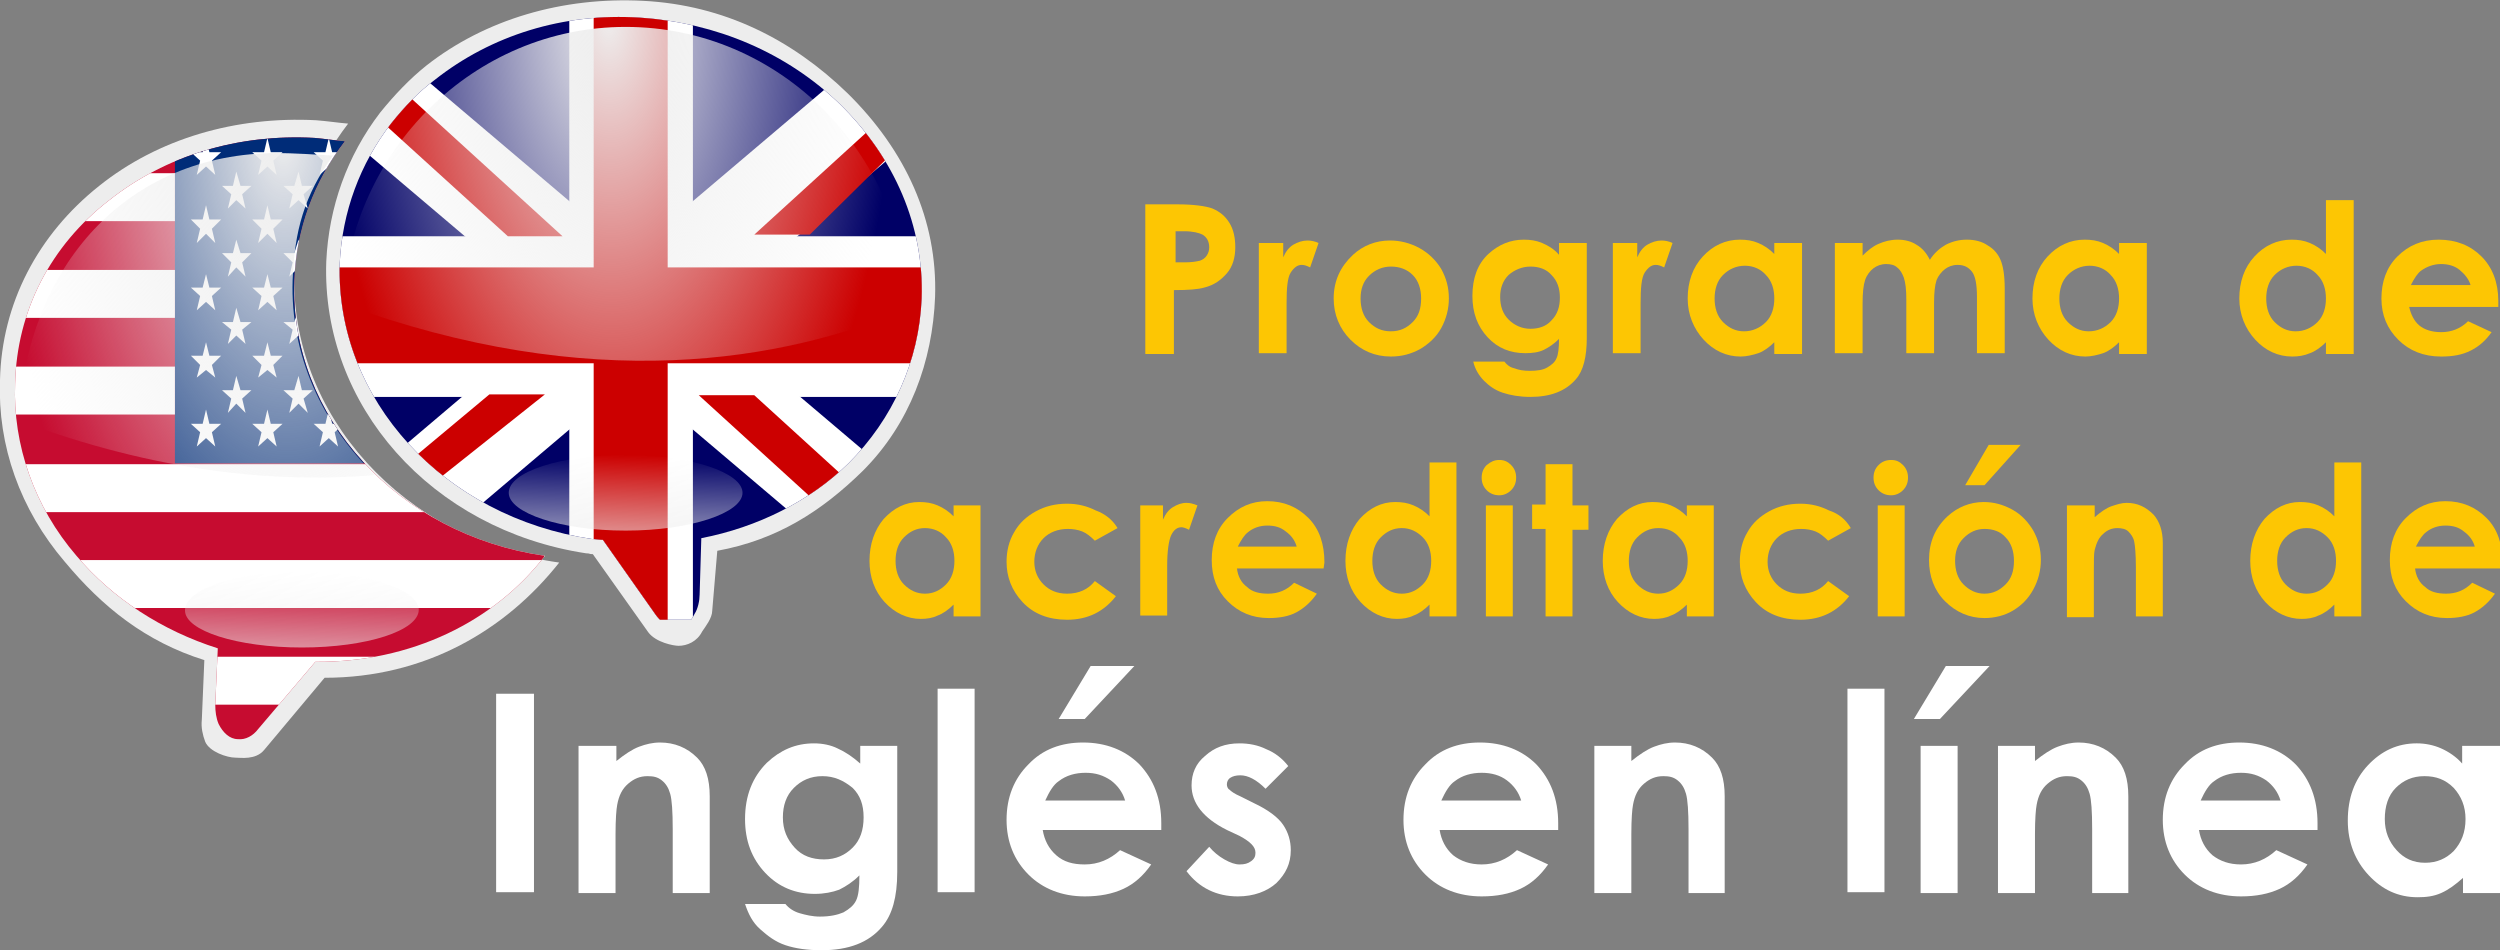 <?xml version="1.0" encoding="utf-8"?>
<!-- Generator: Adobe Illustrator 24.0.3, SVG Export Plug-In . SVG Version: 6.00 Build 0)  -->
<svg version="1.1" id="Capa_1" xmlns="http://www.w3.org/2000/svg" xmlns:xlink="http://www.w3.org/1999/xlink" x="0px" y="0px"
	 viewBox="0 0 297.3 113" style="enable-background:new 0 0 297.3 113;" xml:space="preserve">
<rect x="0" y="0" width="297.3" height="113" fill="#808080" stroke="none"/>
<style type="text/css">
	.st0{fill:url(#SVGID_1_);}
	.st1{clip-path:url(#SVGID_3_);}
	.st2{fill:#000066;}
	.st3{fill:#FFFFFF;}
	.st4{fill:#CC0000;}
	.st5{opacity:0.64;fill:url(#path2950_1_);enable-background:new    ;}
	.st6{fill:url(#path2913_1_);}
	.st7{fill:url(#SVGID_4_);}
	.st8{clip-path:url(#SVGID_6_);}
	.st9{fill:#C60C30;}
	.st10{fill:#002C78;}
	.st11{opacity:0.64;fill:url(#path2950-2_1_);enable-background:new    ;}
	.st12{fill:url(#SVGID_7_);}
	.st13{fill:#FDC603;}
</style>
<title>logo_convocatoria</title>
<g>
	
		<radialGradient id="SVGID_1_" cx="-136.527" cy="723.157" r="33.086" gradientTransform="matrix(-1 0 0 1.297 -61.506 -899.354)" gradientUnits="userSpaceOnUse">
		<stop  offset="0" style="stop-color:#EDEDED"/>
		<stop  offset="1" style="stop-color:#EDEDED"/>
	</radialGradient>
	<path class="st0" d="M38.8,31.1C38.2,48.2,51.3,63,69.7,65.8c0.5,0,0.3,0.1,0.8,0.1l6.6,9.3c0.9,1.2,3,1.6,3.6,1.6l0,0
		c1,0,2.2-0.5,2.8-1.7c0.4-0.6,1.2-1.6,1.2-2.5l0.6-7.1c7.1-1.3,12.4-4.7,17.3-9.5c5.6-5.6,8.3-13,8.6-20.7
		c0.3-9.1-3.5-17.4-10.4-24.2c-6.6-6.4-14.7-10.5-24.3-11S57.7,2.3,50.7,7.8c-2,1.6-3.8,3.5-5.5,5.6C41.3,18.5,39.1,24.6,38.8,31.1z
		"/>
	<g>
		<g>
			<defs>
				<path id="SVGID_2_" d="M40.4,31.3c-0.5,16.2,12.4,30.2,30,32.8c0.4,0,0.9,0.1,1.3,0.1l6.2,8.8c0.6,0.9,1.4,1.4,2.3,1.6l0,0
					c1,0.1,1.9-0.5,2.4-1.6c0.4-0.6,0.6-1.6,0.6-2.3l0.2-6.7c6.7-1.3,12.9-4.4,17.5-8.9c5.3-5.3,8.4-12.2,8.7-19.6
					c0.3-8.6-3.2-16.7-9.7-23.1C93.6,6.3,85.2,2.7,76.1,2.1S58.4,4.2,51.7,9.5c-1.9,1.4-3.6,3.2-5.2,5.2
					C42.8,19.5,40.7,25.2,40.4,31.3z"/>
			</defs>
			<clipPath id="SVGID_3_">
				<use xlink:href="#SVGID_2_"  style="overflow:visible;"/>
			</clipPath>
			<g class="st1">
				<g id="g578">
					<rect id="rect124" x="31.1" y="1.2" class="st2" width="87.9" height="72.5"/>
					<g id="g584">
						<path id="path146" class="st3" d="M109.2,1.2L31.1,67.4v6.4h9.8L119,7.6V1.2H109.2z M40.9,1.2L119,67.4v6.4h-9.8L31.1,7.6V1.2
							H40.9z"/>
						<path id="path136" class="st3" d="M67.7,1.2v72.5h14.7V1.2H67.7z M31.1,28.1v19.1H119V28.1H31.1z"/>
						<path id="path141" class="st4" d="M31.1,31.8v11.4H119V31.8H31.1z M70.6,1.2v72.5h8.8V1.2H70.6z"/>
						<path id="path150" class="st4" d="M112.4,73.7L83.1,47h6.6L119,73.7H112.4z M119,5.5L96.3,27.9h-6.6L119,1.2V5.5z M60.4,28.1
							L31,1.4h6.6l29.3,26.7H60.4z M31,69.6l27.2-22.7h6.6L31.1,73.7L31,69.6z"/>
					</g>
				</g>
			</g>
		</g>
	</g>
	
		<linearGradient id="path2950_1_" gradientUnits="userSpaceOnUse" x1="667.828" y1="-1987.277" x2="667.133" y2="-1952.631" gradientTransform="matrix(-0.29 0 0 -0.29 267.983 -512.19)">
		<stop  offset="0" style="stop-color:#EEEEEE"/>
		<stop  offset="1" style="stop-color:#EEEEEE;stop-opacity:0"/>
	</linearGradient>
	<path id="path2950" class="st5" d="M74.4,54.1c7.7,0,13.9,2.1,13.9,4.5s-6.2,4.5-13.9,4.5s-13.9-2.1-13.9-4.5
		C60.5,56.1,66.7,54.1,74.4,54.1z"/>
	
		<radialGradient id="path2913_1_" cx="1455.517" cy="1274.993" r="89.43" gradientTransform="matrix(1.000000e-02 0.752 -0.38 -2.212387e-11 542.316 -1092.16)" gradientUnits="userSpaceOnUse">
		<stop  offset="0" style="stop-color:#EEEEEE"/>
		<stop  offset="1" style="stop-color:#EEEEEE;stop-opacity:0"/>
	</radialGradient>
	<path id="path2913" class="st6" d="M40.7,36.1C70.3,47,93.2,43,108.2,36.6C107.4,18,92.6,3.2,74.4,3.2
		C56.4,3.2,41.7,17.8,40.7,36.1z"/>
	<path class="st3" d="M1.8,45.6c-0.3,7.3,2.3,14.7,7.3,20.5c4.3,5.1,10.2,8.9,16.8,11l-0.3,6.7c0,0.8,0.1,1.6,0.4,2.3
		c0.5,1,1.3,1.8,2.3,1.8l0,0c0.9,0.1,1.8-0.4,2.4-1.2l6.8-8c11.4,0.1,21.3-4.8,27.3-12.6C47.4,63.6,34.4,49.6,35,33.4
		c0.2-6.1,2.3-11.8,6-16.6c-1.2-0.1-2.4-0.3-3.6-0.4c-9.1-0.5-17.7,2.1-24.4,7.4C6,29.2,2,37,1.8,45.6z"/>
	
		<radialGradient id="SVGID_4_" cx="-94.767" cy="733.816" r="31.373" gradientTransform="matrix(-1 0 0 1.297 -61.506 -899.354)" gradientUnits="userSpaceOnUse">
		<stop  offset="0" style="stop-color:#EDEDED"/>
		<stop  offset="1" style="stop-color:#EDEDED"/>
	</radialGradient>
	<path class="st7" d="M0,45.2C-0.3,53,2.4,60.6,7.7,66.8c4.5,5.4,9.6,9.5,16.6,11.7L24,85.6c-0.1,0.9,0.1,1.8,0.4,2.6
		c0.5,1.2,2.6,1.9,3.6,1.9l0,0c0.6,0,2.4,0.3,3.4-0.9l7.2-8.6c11.9,0,21.5-5.6,27.9-13.7C48,64.3,34.4,49.3,35,32.2
		c0.2-6.5,2.5-12.4,6.4-17.5c-1.2-0.1-2.5-0.3-3.8-0.4c-9.6-0.5-18.8,2.2-25.8,7.8C4.5,27.9,0.2,36.1,0,45.2z"/>
	<g>
		<g>
			<defs>
				<path id="SVGID_5_" d="M1.8,45.6c-0.3,7.3,2.3,14.7,7.3,20.5c4.3,5.1,10.2,8.9,16.8,11l-0.3,6.7c0,0.8,0.1,1.6,0.4,2.3
					c0.5,1,1.3,1.8,2.3,1.8l0,0c0.9,0.1,1.8-0.4,2.4-1.2l6.8-8c11.4,0.1,21.3-4.8,27.3-12.6C47.4,63.6,34.4,49.6,35,33.4
					c0.2-6.1,2.3-11.8,6-16.6c-1.2-0.1-2.4-0.3-3.6-0.4c-9.1-0.5-17.7,2.1-24.4,7.4C6,29.2,2,37,1.8,45.6z"/>
			</defs>
			<clipPath id="SVGID_6_">
				<use xlink:href="#SVGID_5_"  style="overflow:visible;"/>
			</clipPath>
			<g class="st8">
				<g id="us_flag">
					<rect id="backdrop" x="-45" y="14.8" class="st9" width="109.7" height="74.8"/>
					<rect id="union" x="20.8" y="14.8" class="st10" width="43.9" height="40.3"/>
					<rect id="stripe1" x="-45" y="20.6" class="st3" width="65.8" height="5.7"/>
					<rect id="stripe2" x="-45" y="32.1" class="st3" width="65.8" height="5.7"/>
					<rect id="stripe3" x="-45" y="43.6" class="st3" width="65.8" height="5.7"/>
					<rect id="stripe4" x="-45" y="55.2" class="st3" width="109.7" height="5.7"/>
					<rect id="stripe5" x="-45" y="66.6" class="st3" width="109.7" height="5.7"/>
					<rect id="stripe6" x="-45" y="78.1" class="st3" width="109.7" height="5.7"/>
					<polygon id="star1" class="st3" points="62.8,18.1 61.7,19.1 62.1,20.8 61,19.8 59.9,20.8 60.4,19.1 59.3,18.1 60.6,18.1 
						61,16.4 61.5,18.1 					"/>
					<polygon id="star2" class="st3" points="55.5,18.1 54.4,19.1 54.8,20.8 53.7,19.8 52.6,20.8 53.1,19.1 52,18.1 53.3,18.1 
						53.7,16.4 54.2,18.1 					"/>
					<polygon id="star3" class="st3" points="48.2,18.1 47.1,19.1 47.5,20.8 46.4,19.8 45.3,20.8 45.7,19.1 44.6,18.1 46,18.1 
						46.4,16.4 46.8,18.1 					"/>
					<polygon id="star4" class="st3" points="40.9,18.1 39.8,19.1 40.2,20.8 39.1,19.8 38,20.8 38.4,19.1 37.3,18.1 38.7,18.1 
						39.1,16.4 39.5,18.1 					"/>
					<polygon id="star5" class="st3" points="33.6,18.1 32.5,19.1 32.9,20.8 31.8,19.8 30.7,20.8 31.1,19.1 30,18.1 31.4,18.1 
						31.8,16.4 32.2,18.1 					"/>
					<polygon id="star6" class="st3" points="26.3,18.1 25.2,19.1 25.6,20.8 24.5,19.8 23.4,20.8 23.8,19.1 22.7,18.1 24.1,18.1 
						24.5,16.4 24.9,18.1 					"/>
					<polygon id="star7" class="st3" points="59.2,22.1 58.1,23.1 58.5,24.8 57.4,23.8 56.3,24.8 56.7,23.1 55.6,22.1 57,22.1 
						57.4,20.4 57.8,22.1 					"/>
					<polygon id="star8" class="st3" points="51.9,22.1 50.8,23.1 51.2,24.8 50.1,23.8 49,24.8 49.4,23.1 48.3,22.1 49.7,22.1 
						50.1,20.4 50.5,22.1 					"/>
					<polygon id="star9" class="st3" points="44.5,22.1 43.4,23.1 43.9,24.8 42.8,23.8 41.7,24.8 42.1,23.1 41,22.1 42.3,22.1 
						42.8,20.4 43.2,22.1 					"/>
					<polygon id="star10" class="st3" points="37.2,22.1 36.1,23.1 36.6,24.8 35.5,23.8 34.4,24.8 34.8,23.1 33.7,22.1 35,22.1 
						35.5,20.4 35.9,22.1 					"/>
					<polygon id="star11" class="st3" points="29.9,22.1 28.8,23.1 29.2,24.8 28.1,23.8 27.1,24.8 27.5,23.1 26.4,22.1 27.7,22.1 
						28.1,20.4 28.6,22.1 					"/>
					<polygon id="star12" class="st3" points="62.8,26.1 61.7,27.2 62.1,28.9 61,27.8 59.9,28.9 60.4,27.2 59.3,26.1 60.6,26.1 
						61,24.4 61.5,26.1 					"/>
					<polygon id="star13" class="st3" points="55.5,26.1 54.4,27.2 54.8,28.9 53.7,27.8 52.6,28.9 53.1,27.2 52,26.1 53.3,26.1 
						53.7,24.4 54.2,26.1 					"/>
					<polygon id="star14" class="st3" points="48.2,26.1 47.1,27.2 47.5,28.9 46.4,27.8 45.3,28.9 45.7,27.2 44.6,26.1 46,26.1 
						46.4,24.4 46.8,26.1 					"/>
					<polygon id="star15" class="st3" points="40.9,26.1 39.8,27.2 40.2,28.9 39.1,27.8 38,28.9 38.4,27.2 37.3,26.1 38.7,26.1 
						39.1,24.4 39.5,26.1 					"/>
					<polygon id="star16" class="st3" points="33.6,26.1 32.5,27.2 32.9,28.9 31.8,27.8 30.7,28.9 31.1,27.2 30,26.1 31.4,26.1 
						31.8,24.4 32.2,26.1 					"/>
					<polygon id="star17" class="st3" points="26.3,26.1 25.2,27.2 25.6,28.9 24.5,27.8 23.4,28.9 23.8,27.2 22.7,26.1 24.1,26.1 
						24.5,24.4 24.9,26.1 					"/>
					<polygon id="star18" class="st3" points="59.2,30.1 58.1,31.2 58.5,32.9 57.4,31.8 56.3,32.9 56.7,31.2 55.6,30.1 57,30.1 
						57.4,28.5 57.8,30.1 					"/>
					<polygon id="star19" class="st3" points="51.9,30.1 50.8,31.2 51.2,32.9 50.1,31.8 49,32.9 49.4,31.2 48.3,30.1 49.7,30.1 
						50.1,28.5 50.5,30.1 					"/>
					<polygon id="star20" class="st3" points="44.5,30.1 43.4,31.2 43.9,32.9 42.8,31.8 41.7,32.9 42.1,31.2 41,30.1 42.3,30.1 
						42.8,28.5 43.2,30.1 					"/>
					<polygon id="star21" class="st3" points="37.2,30.1 36.1,31.2 36.6,32.9 35.5,31.8 34.4,32.9 34.8,31.2 33.7,30.1 35,30.1 
						35.5,28.5 35.9,30.1 					"/>
					<polygon id="star22" class="st3" points="29.9,30.1 28.8,31.2 29.2,32.9 28.1,31.8 27.1,32.9 27.5,31.2 26.4,30.1 27.7,30.1 
						28.1,28.5 28.6,30.1 					"/>
					<polygon id="star23" class="st3" points="62.8,34.2 61.7,35.2 62.1,36.9 61,35.9 59.9,36.9 60.4,35.2 59.3,34.2 60.6,34.2 
						61,32.6 61.5,34.2 					"/>
					<polygon id="star24" class="st3" points="55.5,34.2 54.4,35.2 54.8,36.9 53.7,35.9 52.6,36.9 53.1,35.2 52,34.2 53.3,34.2 
						53.7,32.6 54.2,34.2 					"/>
					<polygon id="star25" class="st3" points="48.2,34.2 47.1,35.2 47.5,36.9 46.4,35.9 45.3,36.9 45.7,35.2 44.6,34.2 46,34.2 
						46.4,32.6 46.8,34.2 					"/>
					<polygon id="star26" class="st3" points="40.9,34.2 39.8,35.2 40.2,36.9 39.1,35.9 38,36.9 38.4,35.2 37.3,34.2 38.7,34.2 
						39.1,32.6 39.5,34.2 					"/>
					<polygon id="star27" class="st3" points="33.6,34.2 32.5,35.2 32.9,36.9 31.8,35.9 30.7,36.9 31.1,35.2 30,34.2 31.4,34.2 
						31.8,32.6 32.2,34.2 					"/>
					<polygon id="star28" class="st3" points="26.3,34.2 25.2,35.2 25.6,36.9 24.5,35.9 23.4,36.9 23.8,35.2 22.7,34.2 24.1,34.2 
						24.5,32.6 24.9,34.2 					"/>
					<polygon id="star29" class="st3" points="59.2,38.3 58.1,39.2 58.5,40.9 57.4,39.9 56.3,40.9 56.7,39.2 55.6,38.3 57,38.3 
						57.4,36.6 57.8,38.3 					"/>
					<polygon id="star30" class="st3" points="51.9,38.3 50.8,39.2 51.2,40.9 50.1,39.9 49,40.9 49.4,39.2 48.3,38.3 49.7,38.3 
						50.1,36.6 50.5,38.3 					"/>
					<polygon id="star31" class="st3" points="44.5,38.3 43.4,39.2 43.9,40.9 42.8,39.9 41.7,40.9 42.1,39.2 41,38.3 42.3,38.3 
						42.8,36.6 43.2,38.3 					"/>
					<polygon id="star32" class="st3" points="37.2,38.3 36.1,39.2 36.6,40.9 35.5,39.9 34.4,40.9 34.8,39.2 33.7,38.3 35,38.3 
						35.5,36.6 35.9,38.3 					"/>
					<polygon id="star33" class="st3" points="29.9,38.3 28.8,39.2 29.2,40.9 28.1,39.9 27.1,40.9 27.5,39.2 26.4,38.3 27.7,38.3 
						28.1,36.6 28.6,38.3 					"/>
					<polygon id="star34" class="st3" points="62.8,42.3 61.7,43.4 62.1,44.9 61,44 59.9,44.9 60.4,43.4 59.3,42.3 60.6,42.3 
						61,40.7 61.5,42.3 					"/>
					<polygon id="star35" class="st3" points="55.5,42.3 54.4,43.4 54.8,44.9 53.7,44 52.6,44.9 53.1,43.4 52,42.3 53.3,42.3 
						53.7,40.7 54.2,42.3 					"/>
					<polygon id="star36" class="st3" points="48.2,42.3 47.1,43.4 47.5,44.9 46.4,44 45.3,44.9 45.7,43.4 44.6,42.3 46,42.3 
						46.4,40.7 46.8,42.3 					"/>
					<polygon id="star37" class="st3" points="40.9,42.3 39.8,43.4 40.2,44.9 39.1,44 38,44.9 38.4,43.4 37.3,42.3 38.7,42.3 
						39.1,40.7 39.5,42.3 					"/>
					<polygon id="star38" class="st3" points="33.6,42.3 32.5,43.4 32.9,44.9 31.8,44 30.7,44.9 31.1,43.4 30,42.3 31.4,42.3 
						31.8,40.7 32.2,42.3 					"/>
					<polygon id="star39" class="st3" points="26.3,42.3 25.2,43.4 25.6,44.9 24.5,44 23.4,44.9 23.8,43.4 22.7,42.3 24.1,42.3 
						24.5,40.7 24.9,42.3 					"/>
					<polygon id="star40" class="st3" points="59.2,46.4 58.1,47.4 58.5,49.1 57.4,48 56.3,49.1 56.7,47.4 55.6,46.4 57,46.4 
						57.4,44.7 57.8,46.4 					"/>
					<polygon id="star41" class="st3" points="51.9,46.4 50.8,47.4 51.2,49.1 50.1,48 49,49.1 49.4,47.4 48.3,46.4 49.7,46.4 
						50.1,44.7 50.5,46.4 					"/>
					<polygon id="star42" class="st3" points="44.5,46.4 43.4,47.4 43.9,49.1 42.8,48 41.7,49.1 42.1,47.4 41,46.4 42.3,46.4 
						42.8,44.7 43.2,46.4 					"/>
					<polygon id="star43" class="st3" points="37.2,46.4 36.1,47.4 36.6,49.1 35.5,48 34.4,49.1 34.8,47.4 33.7,46.4 35,46.4 
						35.5,44.7 35.9,46.4 					"/>
					<polygon id="star44" class="st3" points="29.9,46.4 28.8,47.4 29.2,49.1 28.1,48 27.1,49.1 27.5,47.4 26.4,46.4 27.7,46.4 
						28.1,44.7 28.6,46.4 					"/>
					<polygon id="star45" class="st3" points="62.8,50.4 61.7,51.4 62.1,53.1 61,52.1 59.9,53.1 60.4,51.4 59.3,50.4 60.6,50.4 
						61,48.7 61.5,50.4 					"/>
					<polygon id="star46" class="st3" points="55.5,50.4 54.4,51.4 54.8,53.1 53.7,52.1 52.6,53.1 53.1,51.4 52,50.4 53.3,50.4 
						53.7,48.7 54.2,50.4 					"/>
					<polygon id="star47" class="st3" points="48.2,50.4 47.1,51.4 47.5,53.1 46.4,52.1 45.3,53.1 45.7,51.4 44.6,50.4 46,50.4 
						46.4,48.7 46.8,50.4 					"/>
					<polygon id="star48" class="st3" points="40.9,50.4 39.8,51.4 40.2,53.1 39.1,52.1 38,53.1 38.4,51.4 37.3,50.4 38.7,50.4 
						39.1,48.7 39.5,50.4 					"/>
					<polygon id="star49" class="st3" points="33.6,50.4 32.5,51.4 32.9,53.1 31.8,52.1 30.7,53.1 31.1,51.4 30,50.4 31.4,50.4 
						31.8,48.7 32.2,50.4 					"/>
					<polygon id="star50" class="st3" points="26.3,50.4 25.2,51.4 25.6,53.1 24.5,52.1 23.4,53.1 23.8,51.4 22.7,50.4 24.1,50.4 
						24.5,48.7 24.9,50.4 					"/>
				</g>
			</g>
		</g>
	</g>
	
		<linearGradient id="path2950-2_1_" gradientUnits="userSpaceOnUse" x1="800.587" y1="-2035.127" x2="799.892" y2="-2000.481" gradientTransform="matrix(-0.29 0 0 -0.29 267.983 -512.19)">
		<stop  offset="0" style="stop-color:#EEEEEE"/>
		<stop  offset="1" style="stop-color:#EEEEEE;stop-opacity:0"/>
	</linearGradient>
	<path id="path2950-2" class="st11" d="M22,72.6C22,70,28.2,68,35.9,68s13.9,2.1,13.9,4.5c0,2.5-6.2,4.5-13.9,4.5S22,75,22,72.6
		L22,72.6z"/>
	
		<radialGradient id="SVGID_7_" cx="1474.381" cy="1377.417" r="88.837" gradientTransform="matrix(1.000000e-02 0.752 -0.38 -2.212387e-11 542.316 -1092.16)" gradientUnits="userSpaceOnUse">
		<stop  offset="0" style="stop-color:#EEEEEE"/>
		<stop  offset="1" style="stop-color:#EEEEEE;stop-opacity:0"/>
	</radialGradient>
	<path class="st12" d="M44.6,56.5c-6.3-6.1-10.1-14.3-9.8-23.2c0.2-5.8,1.4-10.1,4.8-14.8c-1.4-0.1-5.1-0.3-6.6-0.3
		C15,18.2,3.2,31.7,2.2,50C18.5,56.1,32.7,57.5,44.6,56.5z"/>
</g>
<g>
	<g>
		<path class="st3" d="M59,82.5h4.5v23.6H59V82.5z"/>
		<path class="st3" d="M68.9,88.7h4.4v1.8c1-0.8,1.9-1.4,2.7-1.7c0.8-0.3,1.6-0.5,2.5-0.5c1.7,0,3.2,0.6,4.4,1.8
			c1,1,1.5,2.5,1.5,4.6v11.5H80v-7.6c0-2.1-0.1-3.5-0.3-4.2c-0.2-0.7-0.5-1.2-1-1.6c-0.5-0.4-1-0.5-1.7-0.5c-0.9,0-1.6,0.3-2.3,0.9
			s-1.1,1.4-1.3,2.5c-0.1,0.5-0.2,1.7-0.2,3.5v7h-4.4V88.7z"/>
		<path class="st3" d="M102.3,88.7h4.4v15c0,3-0.6,5.1-1.8,6.5c-1.6,1.9-4,2.8-7.2,2.8c-1.7,0-3.1-0.2-4.3-0.6
			c-1.2-0.4-2.1-1.1-3-1.9s-1.4-1.8-1.8-3h4.8c0.4,0.5,1,0.9,1.7,1.1s1.5,0.4,2.4,0.4c1.2,0,2.1-0.2,2.8-0.5
			c0.7-0.4,1.2-0.8,1.5-1.4c0.3-0.6,0.4-1.6,0.4-3c-0.8,0.8-1.6,1.3-2.4,1.7c-0.8,0.3-1.8,0.5-2.9,0.5c-2.3,0-4.3-0.8-5.9-2.5
			c-1.6-1.7-2.4-3.8-2.4-6.4c0-2.8,0.9-5,2.6-6.7c1.6-1.5,3.4-2.3,5.6-2.3c1,0,2,0.2,2.8,0.6c0.9,0.4,1.8,1,2.7,1.8V88.7z
			 M97.8,92.3c-1.4,0-2.5,0.5-3.4,1.4c-0.9,0.9-1.3,2.1-1.3,3.5c0,1.5,0.5,2.6,1.4,3.6s2.1,1.4,3.5,1.4c1.4,0,2.5-0.5,3.4-1.4
			c0.9-0.9,1.3-2.1,1.3-3.6c0-1.5-0.4-2.6-1.3-3.5C100.3,92.8,99.2,92.3,97.8,92.3z"/>
		<path class="st3" d="M111.5,81.9h4.4v24.2h-4.4V81.9z"/>
		<path class="st3" d="M138.1,98.7h-14.1c0.2,1.2,0.7,2.2,1.6,3s2,1.1,3.4,1.1c1.6,0,3-0.6,4.2-1.7l3.7,1.7c-0.9,1.3-2,2.3-3.3,2.9
			c-1.3,0.6-2.8,0.9-4.6,0.9c-2.7,0-5-0.9-6.7-2.6c-1.7-1.7-2.6-3.9-2.6-6.5c0-2.7,0.9-4.9,2.6-6.6c1.7-1.8,3.9-2.6,6.5-2.6
			c2.7,0,5,0.9,6.7,2.6c1.7,1.8,2.6,4.1,2.6,7L138.1,98.7z M133.8,95.2c-0.3-1-0.9-1.8-1.7-2.4c-0.9-0.6-1.8-0.9-3-0.9
			c-1.2,0-2.3,0.3-3.2,1c-0.6,0.4-1.1,1.2-1.6,2.3H133.8z M129.7,79.2h5.2l-5.9,6.3h-3.1L129.7,79.2z"/>
		<path class="st3" d="M153.2,91.1l-2.7,2.7c-1.1-1.1-2.1-1.6-3-1.6c-0.5,0-0.9,0.1-1.2,0.3s-0.4,0.5-0.4,0.8c0,0.2,0.1,0.5,0.3,0.6
			c0.2,0.2,0.6,0.5,1.3,0.8l1.6,0.8c1.7,0.8,2.9,1.7,3.5,2.6c0.6,0.9,0.9,1.9,0.9,3c0,1.6-0.6,2.8-1.7,3.9c-1.1,1-2.7,1.6-4.6,1.6
			c-2.5,0-4.6-1-6.1-3l2.7-2.9c0.5,0.6,1.1,1.1,1.8,1.5s1.3,0.6,1.8,0.6c0.6,0,1-0.1,1.4-0.4c0.4-0.3,0.5-0.6,0.5-1
			c0-0.7-0.6-1.3-1.9-2l-1.5-0.7c-2.8-1.4-4.2-3.2-4.2-5.3c0-1.4,0.5-2.6,1.6-3.5c1.1-1,2.4-1.5,4.1-1.5c1.1,0,2.2,0.2,3.2,0.7
			C151.6,89.5,152.5,90.2,153.2,91.1z"/>
		<path class="st3" d="M185.3,98.7h-14.1c0.2,1.2,0.7,2.2,1.6,3c0.9,0.7,2,1.1,3.4,1.1c1.6,0,3-0.6,4.2-1.7l3.7,1.7
			c-0.9,1.3-2,2.3-3.3,2.9s-2.8,0.9-4.6,0.9c-2.7,0-5-0.9-6.7-2.6c-1.7-1.7-2.6-3.9-2.6-6.5c0-2.7,0.9-4.9,2.6-6.6
			c1.7-1.8,3.9-2.6,6.5-2.6c2.7,0,5,0.9,6.7,2.6c1.7,1.8,2.6,4.1,2.6,7L185.3,98.7z M180.9,95.2c-0.3-1-0.9-1.8-1.7-2.4
			s-1.8-0.9-3-0.9c-1.2,0-2.3,0.3-3.2,1c-0.6,0.4-1.1,1.2-1.6,2.3H180.9z"/>
		<path class="st3" d="M189.6,88.7h4.4v1.8c1-0.8,1.9-1.4,2.7-1.7c0.8-0.3,1.6-0.5,2.5-0.5c1.7,0,3.2,0.6,4.4,1.8
			c1,1,1.5,2.5,1.5,4.6v11.5h-4.3v-7.6c0-2.1-0.1-3.5-0.3-4.2c-0.2-0.7-0.5-1.2-1-1.6c-0.5-0.4-1-0.5-1.7-0.5
			c-0.9,0-1.6,0.3-2.3,0.9s-1.1,1.4-1.3,2.5c-0.1,0.5-0.2,1.7-0.2,3.5v7h-4.4V88.7z"/>
		<path class="st3" d="M219.7,81.9h4.4v24.2h-4.4V81.9z"/>
		<path class="st3" d="M231.4,79.2h5.2l-5.9,6.3h-3.1L231.4,79.2z M228.4,88.7h4.4v17.5h-4.4V88.7z"/>
		<path class="st3" d="M237.6,88.7h4.4v1.8c1-0.8,1.9-1.4,2.7-1.7c0.8-0.3,1.6-0.5,2.5-0.5c1.7,0,3.2,0.6,4.4,1.8
			c1,1,1.5,2.5,1.5,4.6v11.5h-4.3v-7.6c0-2.1-0.1-3.5-0.3-4.2c-0.2-0.7-0.5-1.2-1-1.6c-0.5-0.4-1-0.5-1.7-0.5
			c-0.9,0-1.6,0.3-2.3,0.9s-1.1,1.4-1.3,2.5c-0.1,0.5-0.2,1.7-0.2,3.5v7h-4.4V88.7z"/>
		<path class="st3" d="M275.6,98.7h-14.1c0.2,1.2,0.7,2.2,1.6,3c0.9,0.7,2,1.1,3.4,1.1c1.6,0,3-0.6,4.2-1.7l3.7,1.7
			c-0.9,1.3-2,2.3-3.3,2.9s-2.8,0.9-4.6,0.9c-2.7,0-5-0.9-6.7-2.6c-1.7-1.7-2.6-3.9-2.6-6.5c0-2.7,0.9-4.9,2.6-6.6
			c1.7-1.8,3.9-2.6,6.5-2.6c2.7,0,5,0.9,6.7,2.6c1.7,1.8,2.6,4.1,2.6,7L275.6,98.7z M271.2,95.2c-0.3-1-0.9-1.8-1.7-2.4
			c-0.9-0.6-1.8-0.9-3-0.9c-1.2,0-2.3,0.3-3.2,1c-0.6,0.4-1.1,1.2-1.6,2.3H271.2z"/>
		<path class="st3" d="M292.9,88.7h4.4v17.5h-4.4v-1.8c-0.9,0.8-1.7,1.4-2.6,1.8c-0.9,0.4-1.8,0.5-2.8,0.5c-2.3,0-4.2-0.9-5.8-2.6
			c-1.6-1.7-2.5-3.9-2.5-6.5c0-2.7,0.8-4.9,2.4-6.6s3.5-2.6,5.8-2.6c1,0,2,0.2,2.9,0.6s1.8,1,2.5,1.8V88.7z M288.3,92.3
			c-1.4,0-2.5,0.5-3.4,1.4s-1.3,2.2-1.3,3.7c0,1.5,0.5,2.7,1.4,3.7s2,1.5,3.4,1.5c1.4,0,2.5-0.5,3.4-1.4c0.9-1,1.4-2.2,1.4-3.8
			c0-1.5-0.5-2.7-1.4-3.7C290.8,92.7,289.7,92.3,288.3,92.3z"/>
	</g>
	<g>
		<path class="st13" d="M136.4,24.3h3.6c1.9,0,3.4,0.2,4.2,0.5c0.9,0.4,1.5,0.9,2,1.7c0.5,0.8,0.7,1.8,0.7,2.9c0,1.2-0.3,2.3-1,3.1
			c-0.7,0.8-1.5,1.4-2.7,1.7c-0.7,0.2-1.8,0.3-3.6,0.3v7.6h-3.4V24.3z M139.8,31.2h1.1c0.8,0,1.4-0.1,1.8-0.2
			c0.3-0.1,0.6-0.3,0.8-0.6c0.2-0.3,0.3-0.6,0.3-1c0-0.7-0.3-1.2-0.8-1.5c-0.4-0.2-1.1-0.4-2.2-0.4h-1V31.2z"/>
		<path class="st13" d="M149.8,28.9h2.8v1.7c0.3-0.7,0.7-1.2,1.2-1.5c0.5-0.3,1.1-0.5,1.7-0.5c0.4,0,0.9,0.1,1.3,0.3l-1,2.9
			c-0.4-0.2-0.7-0.3-1-0.3c-0.5,0-0.9,0.3-1.3,0.9c-0.4,0.6-0.5,1.9-0.5,3.7l0,0.6v5.3h-3.3V28.9z"/>
		<path class="st13" d="M165.3,28.6c1.2,0,2.4,0.3,3.5,0.9c1.1,0.6,2,1.5,2.6,2.5c0.6,1.1,0.9,2.2,0.9,3.5c0,1.2-0.3,2.4-0.9,3.5
			c-0.6,1.1-1.5,1.9-2.5,2.5c-1.1,0.6-2.2,0.9-3.5,0.9c-1.9,0-3.5-0.7-4.8-2c-1.3-1.3-2-3-2-4.9c0-2.1,0.8-3.8,2.3-5.2
			C162.1,29.2,163.6,28.6,165.3,28.6z M165.4,31.7c-1,0-1.9,0.4-2.6,1.1c-0.7,0.7-1,1.6-1,2.7c0,1.1,0.3,2.1,1,2.8
			c0.7,0.7,1.5,1.1,2.6,1.1s1.9-0.4,2.6-1.1c0.7-0.7,1-1.6,1-2.8c0-1.1-0.3-2.1-1-2.8C167.3,32,166.4,31.7,165.4,31.7z"/>
		<path class="st13" d="M185.4,28.9h3.3v11.3c0,2.2-0.4,3.9-1.3,4.9c-1.2,1.4-3,2.1-5.4,2.1c-1.3,0-2.4-0.2-3.3-0.5
			c-0.9-0.3-1.6-0.8-2.2-1.4c-0.6-0.6-1.1-1.4-1.3-2.3h3.7c0.3,0.4,0.7,0.7,1.2,0.8c0.5,0.2,1.1,0.3,1.8,0.3c0.9,0,1.6-0.1,2.1-0.4
			c0.5-0.3,0.9-0.6,1.1-1.1c0.2-0.4,0.3-1.2,0.3-2.3c-0.6,0.6-1.2,1-1.8,1.3c-0.6,0.3-1.4,0.4-2.2,0.4c-1.8,0-3.3-0.6-4.5-1.9
			c-1.2-1.3-1.8-2.9-1.8-4.9c0-2.1,0.6-3.8,1.9-5c1.2-1.1,2.6-1.7,4.2-1.7c0.8,0,1.5,0.1,2.2,0.4c0.7,0.3,1.4,0.7,2,1.4V28.9z
			 M182,31.7c-1,0-1.9,0.4-2.6,1c-0.7,0.7-1,1.6-1,2.6c0,1.1,0.3,2,1,2.7s1.6,1.1,2.6,1.1c1,0,1.9-0.3,2.5-1c0.7-0.7,1-1.6,1-2.7
			c0-1.1-0.3-2-1-2.7C183.9,32,183,31.7,182,31.7z"/>
		<path class="st13" d="M191.9,28.9h2.8v1.7c0.3-0.7,0.7-1.2,1.2-1.5c0.5-0.3,1.1-0.5,1.7-0.5c0.4,0,0.9,0.1,1.3,0.3l-1,2.9
			c-0.4-0.2-0.7-0.3-1-0.3c-0.5,0-0.9,0.3-1.3,0.9c-0.4,0.6-0.5,1.9-0.5,3.7l0,0.6v5.3h-3.3V28.9z"/>
		<path class="st13" d="M211,28.9h3.3v13.2H211v-1.4c-0.6,0.6-1.3,1.1-1.9,1.3s-1.4,0.4-2.1,0.4c-1.7,0-3.2-0.7-4.4-2
			c-1.2-1.3-1.9-3-1.9-4.9c0-2,0.6-3.7,1.8-5c1.2-1.3,2.7-2,4.4-2c0.8,0,1.5,0.1,2.2,0.4c0.7,0.3,1.3,0.7,1.9,1.3V28.9z M207.5,31.6
			c-1,0-1.9,0.4-2.6,1.1c-0.7,0.7-1,1.7-1,2.8c0,1.1,0.3,2.1,1,2.8c0.7,0.7,1.5,1.1,2.5,1.1c1,0,1.9-0.4,2.6-1.1
			c0.7-0.7,1-1.7,1-2.8c0-1.1-0.3-2.1-1-2.8C209.4,32,208.5,31.6,207.5,31.6z"/>
		<path class="st13" d="M218.2,28.9h3.3v1.5c0.6-0.6,1.2-1.1,1.9-1.4c0.7-0.3,1.4-0.5,2.3-0.5c0.8,0,1.6,0.2,2.2,0.6
			c0.7,0.4,1.2,1,1.6,1.8c0.5-0.8,1.2-1.4,1.9-1.8c0.8-0.4,1.6-0.6,2.5-0.6c0.9,0,1.8,0.2,2.5,0.7c0.7,0.4,1.2,1,1.5,1.7
			c0.3,0.7,0.5,1.8,0.5,3.4v7.7h-3.3v-6.7c0-1.5-0.2-2.5-0.6-3c-0.4-0.5-0.9-0.8-1.7-0.8c-0.6,0-1.1,0.2-1.5,0.5
			c-0.4,0.3-0.8,0.8-1,1.3c-0.2,0.6-0.3,1.5-0.3,2.7v6h-3.3v-6.4c0-1.2-0.1-2-0.3-2.6c-0.2-0.5-0.4-0.9-0.8-1.2
			c-0.3-0.3-0.8-0.4-1.3-0.4c-0.6,0-1.1,0.2-1.5,0.5c-0.4,0.3-0.8,0.8-1,1.4c-0.2,0.6-0.3,1.5-0.3,2.8v5.9h-3.3V28.9z"/>
		<path class="st13" d="M252,28.9h3.3v13.2H252v-1.4c-0.6,0.6-1.3,1.1-1.9,1.3s-1.4,0.4-2.1,0.4c-1.7,0-3.2-0.7-4.4-2
			c-1.2-1.3-1.9-3-1.9-4.9c0-2,0.6-3.7,1.8-5c1.2-1.3,2.7-2,4.4-2c0.8,0,1.5,0.1,2.2,0.4c0.7,0.3,1.3,0.7,1.9,1.3V28.9z M248.5,31.6
			c-1,0-1.9,0.4-2.6,1.1c-0.7,0.7-1,1.7-1,2.8c0,1.1,0.3,2.1,1,2.8c0.7,0.7,1.5,1.1,2.5,1.1c1,0,1.9-0.4,2.6-1.1
			c0.7-0.7,1-1.7,1-2.8c0-1.1-0.3-2.1-1-2.8C250.4,32,249.5,31.6,248.5,31.6z"/>
		<path class="st13" d="M276.6,23.8h3.3v18.3h-3.3v-1.4c-0.6,0.6-1.3,1.1-1.9,1.3c-0.7,0.3-1.4,0.4-2.1,0.4c-1.7,0-3.2-0.7-4.4-2
			c-1.2-1.3-1.9-3-1.9-4.9c0-2,0.6-3.7,1.8-5c1.2-1.3,2.7-2,4.4-2c0.8,0,1.5,0.1,2.2,0.4c0.7,0.3,1.3,0.7,1.9,1.3V23.8z M273.1,31.6
			c-1,0-1.9,0.4-2.6,1.1c-0.7,0.7-1,1.7-1,2.8c0,1.1,0.3,2.1,1,2.8c0.7,0.7,1.5,1.1,2.5,1.1c1,0,1.9-0.4,2.6-1.1
			c0.7-0.7,1-1.7,1-2.8c0-1.1-0.3-2.1-1-2.8C275,32,274.1,31.6,273.1,31.6z"/>
		<path class="st13" d="M297.1,36.5h-10.6c0.2,0.9,0.6,1.7,1.2,2.2s1.5,0.8,2.6,0.8c1.2,0,2.3-0.4,3.2-1.3l2.8,1.3
			c-0.7,1-1.5,1.7-2.5,2.2c-1,0.5-2.1,0.7-3.5,0.7c-2.1,0-3.8-0.7-5.1-2c-1.3-1.3-2-2.9-2-4.9c0-2,0.6-3.7,1.9-5
			c1.3-1.3,2.9-2,4.9-2c2.1,0,3.8,0.7,5.1,2c1.3,1.3,2,3.1,2,5.3L297.1,36.5z M293.8,33.9c-0.2-0.7-0.7-1.3-1.3-1.8
			c-0.6-0.5-1.4-0.7-2.2-0.7c-0.9,0-1.7,0.3-2.4,0.8c-0.4,0.3-0.8,0.9-1.2,1.7H293.8z"/>
	</g>
	<g>
		<path class="st13" d="M113.4,60.1h3.2v13.2h-3.2v-1.4c-0.6,0.6-1.3,1.1-1.9,1.3c-0.6,0.3-1.3,0.4-2,0.4c-1.6,0-3.1-0.7-4.3-2
			c-1.2-1.3-1.8-3-1.8-4.9c0-2,0.6-3.7,1.7-5c1.2-1.3,2.6-2,4.2-2c0.8,0,1.5,0.1,2.2,0.4c0.7,0.3,1.3,0.7,1.9,1.3V60.1z M110,62.8
			c-1,0-1.8,0.4-2.5,1.1c-0.7,0.7-1,1.7-1,2.8c0,1.1,0.3,2.1,1,2.8c0.7,0.7,1.5,1.1,2.5,1.1c1,0,1.8-0.4,2.5-1.1
			c0.7-0.7,1-1.7,1-2.8c0-1.1-0.3-2.1-1-2.8C111.9,63.2,111,62.8,110,62.8z"/>
		<path class="st13" d="M132.9,62.8l-2.7,1.5c-0.5-0.5-1-0.9-1.5-1.1c-0.5-0.2-1.1-0.3-1.7-0.3c-1.2,0-2.2,0.4-2.9,1.1
			c-0.7,0.7-1.1,1.7-1.1,2.8c0,1.1,0.4,2,1.1,2.7c0.7,0.7,1.6,1.1,2.8,1.1c1.4,0,2.5-0.5,3.3-1.5l2.5,1.8c-1.4,1.8-3.3,2.8-5.8,2.8
			c-2.2,0-4-0.7-5.3-2.1c-1.3-1.4-1.9-3-1.9-4.8c0-1.3,0.3-2.5,0.9-3.5c0.6-1.1,1.5-1.9,2.6-2.5c1.1-0.6,2.3-0.9,3.7-0.9
			c1.3,0,2.4,0.3,3.4,0.8C131.4,61.1,132.3,61.8,132.9,62.8z"/>
		<path class="st13" d="M135.6,60.1h2.7v1.7c0.3-0.7,0.7-1.2,1.2-1.5c0.5-0.3,1-0.5,1.6-0.5c0.4,0,0.8,0.1,1.3,0.3l-1,2.9
			c-0.4-0.2-0.7-0.3-0.9-0.3c-0.5,0-0.9,0.3-1.2,0.9c-0.3,0.6-0.5,1.9-0.5,3.7l0,0.6v5.3h-3.2V60.1z"/>
		<path class="st13" d="M157.4,67.6h-10.3c0.1,0.9,0.5,1.7,1.2,2.2c0.6,0.6,1.5,0.8,2.5,0.8c1.2,0,2.2-0.4,3.1-1.3l2.7,1.3
			c-0.7,1-1.5,1.7-2.4,2.2c-0.9,0.5-2.1,0.7-3.3,0.7c-2,0-3.6-0.7-4.9-2c-1.3-1.3-1.9-2.9-1.9-4.9c0-2,0.6-3.7,1.9-5s2.8-2,4.7-2
			c2,0,3.6,0.7,4.9,2c1.3,1.3,1.9,3.1,1.9,5.3L157.4,67.6z M154.2,65c-0.2-0.7-0.6-1.3-1.3-1.8c-0.6-0.5-1.3-0.7-2.2-0.7
			c-0.9,0-1.7,0.3-2.3,0.8c-0.4,0.3-0.8,0.9-1.2,1.7H154.2z"/>
		<path class="st13" d="M170,55h3.2v18.3H170v-1.4c-0.6,0.6-1.3,1.1-1.9,1.3c-0.6,0.3-1.3,0.4-2,0.4c-1.6,0-3.1-0.7-4.3-2
			c-1.2-1.3-1.8-3-1.8-4.9c0-2,0.6-3.7,1.7-5c1.2-1.3,2.6-2,4.2-2c0.8,0,1.5,0.1,2.2,0.4c0.7,0.3,1.3,0.7,1.9,1.3V55z M166.7,62.8
			c-1,0-1.8,0.4-2.5,1.1c-0.7,0.7-1,1.7-1,2.8c0,1.1,0.3,2.1,1,2.8c0.7,0.7,1.5,1.1,2.5,1.1c1,0,1.8-0.4,2.5-1.1
			c0.7-0.7,1-1.7,1-2.8c0-1.1-0.3-2.1-1-2.8C168.5,63.2,167.7,62.8,166.7,62.8z"/>
		<path class="st13" d="M178.3,54.7c0.6,0,1,0.2,1.4,0.6s0.6,0.9,0.6,1.5c0,0.6-0.2,1.1-0.6,1.5c-0.4,0.4-0.9,0.6-1.4,0.6
			c-0.6,0-1.1-0.2-1.5-0.6c-0.4-0.4-0.6-0.9-0.6-1.5c0-0.6,0.2-1.1,0.6-1.5C177.3,54.9,177.7,54.7,178.3,54.7z M176.7,60.1h3.2v13.2
			h-3.2V60.1z"/>
		<path class="st13" d="M183.8,55.2h3.2v4.9h1.9v2.9H187v10.3h-3.2V62.9h-1.6v-2.9h1.6V55.2z"/>
		<path class="st13" d="M200.6,60.1h3.2v13.2h-3.2v-1.4c-0.6,0.6-1.3,1.1-1.9,1.3c-0.6,0.3-1.3,0.4-2,0.4c-1.6,0-3.1-0.7-4.3-2
			c-1.2-1.3-1.8-3-1.8-4.9c0-2,0.6-3.7,1.7-5c1.2-1.3,2.6-2,4.2-2c0.8,0,1.5,0.1,2.2,0.4c0.7,0.3,1.3,0.7,1.9,1.3V60.1z M197.2,62.8
			c-1,0-1.8,0.4-2.5,1.1c-0.7,0.7-1,1.7-1,2.8c0,1.1,0.3,2.1,1,2.8c0.7,0.7,1.5,1.1,2.5,1.1c1,0,1.8-0.4,2.5-1.1
			c0.7-0.7,1-1.7,1-2.8c0-1.1-0.3-2.1-1-2.8C199.1,63.2,198.3,62.8,197.2,62.8z"/>
		<path class="st13" d="M220.1,62.8l-2.7,1.5c-0.5-0.5-1-0.9-1.5-1.1c-0.5-0.2-1.1-0.3-1.7-0.3c-1.2,0-2.2,0.4-2.9,1.1
			c-0.7,0.7-1.1,1.7-1.1,2.8c0,1.1,0.4,2,1.1,2.7c0.7,0.7,1.6,1.1,2.8,1.1c1.4,0,2.5-0.5,3.3-1.5l2.5,1.8c-1.4,1.8-3.3,2.8-5.8,2.8
			c-2.2,0-4-0.7-5.3-2.1c-1.3-1.4-1.9-3-1.9-4.8c0-1.3,0.3-2.5,0.9-3.5c0.6-1.1,1.5-1.9,2.6-2.5c1.1-0.6,2.3-0.9,3.7-0.9
			c1.3,0,2.4,0.3,3.4,0.8C218.7,61.1,219.5,61.8,220.1,62.8z"/>
		<path class="st13" d="M224.9,54.7c0.6,0,1,0.2,1.4,0.6c0.4,0.4,0.6,0.9,0.6,1.5c0,0.6-0.2,1.1-0.6,1.5c-0.4,0.4-0.9,0.6-1.4,0.6
			c-0.6,0-1.1-0.2-1.5-0.6c-0.4-0.4-0.6-0.9-0.6-1.5c0-0.6,0.2-1.1,0.6-1.5C223.8,54.9,224.3,54.7,224.9,54.7z M223.3,60.1h3.2v13.2
			h-3.2V60.1z"/>
		<path class="st13" d="M235.9,59.7c1.2,0,2.3,0.3,3.4,0.9c1.1,0.6,1.9,1.5,2.5,2.5c0.6,1.1,0.9,2.2,0.9,3.5c0,1.2-0.3,2.4-0.9,3.5
			s-1.4,1.9-2.4,2.5c-1,0.6-2.2,0.9-3.4,0.9c-1.8,0-3.4-0.7-4.7-2c-1.3-1.3-1.9-3-1.9-4.9c0-2.1,0.7-3.8,2.2-5.2
			C232.8,60.3,234.3,59.7,235.9,59.7z M236,62.9c-1,0-1.8,0.4-2.5,1.1c-0.7,0.7-1,1.6-1,2.7c0,1.1,0.3,2.1,1,2.8
			c0.7,0.7,1.5,1.1,2.5,1.1c1,0,1.8-0.4,2.5-1.1c0.7-0.7,1-1.6,1-2.8c0-1.1-0.3-2.1-1-2.8C237.9,63.2,237,62.9,236,62.9z
			 M236.5,52.9h3.8l-4.3,4.8h-2.3L236.5,52.9z"/>
		<path class="st13" d="M245.9,60.1h3.2v1.4c0.7-0.6,1.4-1.1,2-1.3c0.6-0.2,1.2-0.4,1.8-0.4c1.3,0,2.3,0.5,3.2,1.4
			c0.7,0.8,1.1,1.9,1.1,3.4v8.7h-3.2v-5.8c0-1.6-0.1-2.6-0.2-3.1c-0.1-0.5-0.4-0.9-0.7-1.2c-0.3-0.3-0.8-0.4-1.3-0.4
			c-0.6,0-1.2,0.2-1.7,0.7c-0.5,0.4-0.8,1.1-1,1.9c-0.1,0.4-0.1,1.3-0.1,2.7v5.3h-3.2V60.1z"/>
		<path class="st13" d="M277.6,55h3.2v18.3h-3.2v-1.4c-0.6,0.6-1.3,1.1-1.9,1.3c-0.6,0.3-1.3,0.4-2,0.4c-1.6,0-3.1-0.7-4.3-2
			c-1.2-1.3-1.8-3-1.8-4.9c0-2,0.6-3.7,1.7-5c1.2-1.3,2.6-2,4.2-2c0.8,0,1.5,0.1,2.2,0.4c0.7,0.3,1.3,0.7,1.9,1.3V55z M274.3,62.8
			c-1,0-1.8,0.4-2.5,1.1c-0.7,0.7-1,1.7-1,2.8c0,1.1,0.3,2.1,1,2.8c0.7,0.7,1.5,1.1,2.5,1.1c1,0,1.8-0.4,2.5-1.1
			c0.7-0.7,1-1.7,1-2.8c0-1.1-0.3-2.1-1-2.8C276.1,63.2,275.3,62.8,274.3,62.8z"/>
		<path class="st13" d="M297.5,67.6h-10.3c0.1,0.9,0.5,1.7,1.2,2.2c0.6,0.6,1.5,0.8,2.5,0.8c1.2,0,2.2-0.4,3.1-1.3l2.7,1.3
			c-0.7,1-1.5,1.7-2.4,2.2c-0.9,0.5-2.1,0.7-3.3,0.7c-2,0-3.6-0.7-4.9-2c-1.3-1.3-1.9-2.9-1.9-4.9c0-2,0.6-3.7,1.9-5s2.8-2,4.7-2
			c2,0,3.6,0.7,4.9,2c1.3,1.3,1.9,3.1,1.9,5.3L297.5,67.6z M294.3,65c-0.2-0.7-0.6-1.3-1.3-1.8c-0.6-0.5-1.3-0.7-2.2-0.7
			c-0.9,0-1.7,0.3-2.3,0.8c-0.4,0.3-0.8,0.9-1.2,1.7H294.3z"/>
	</g>
</g>
</svg>
